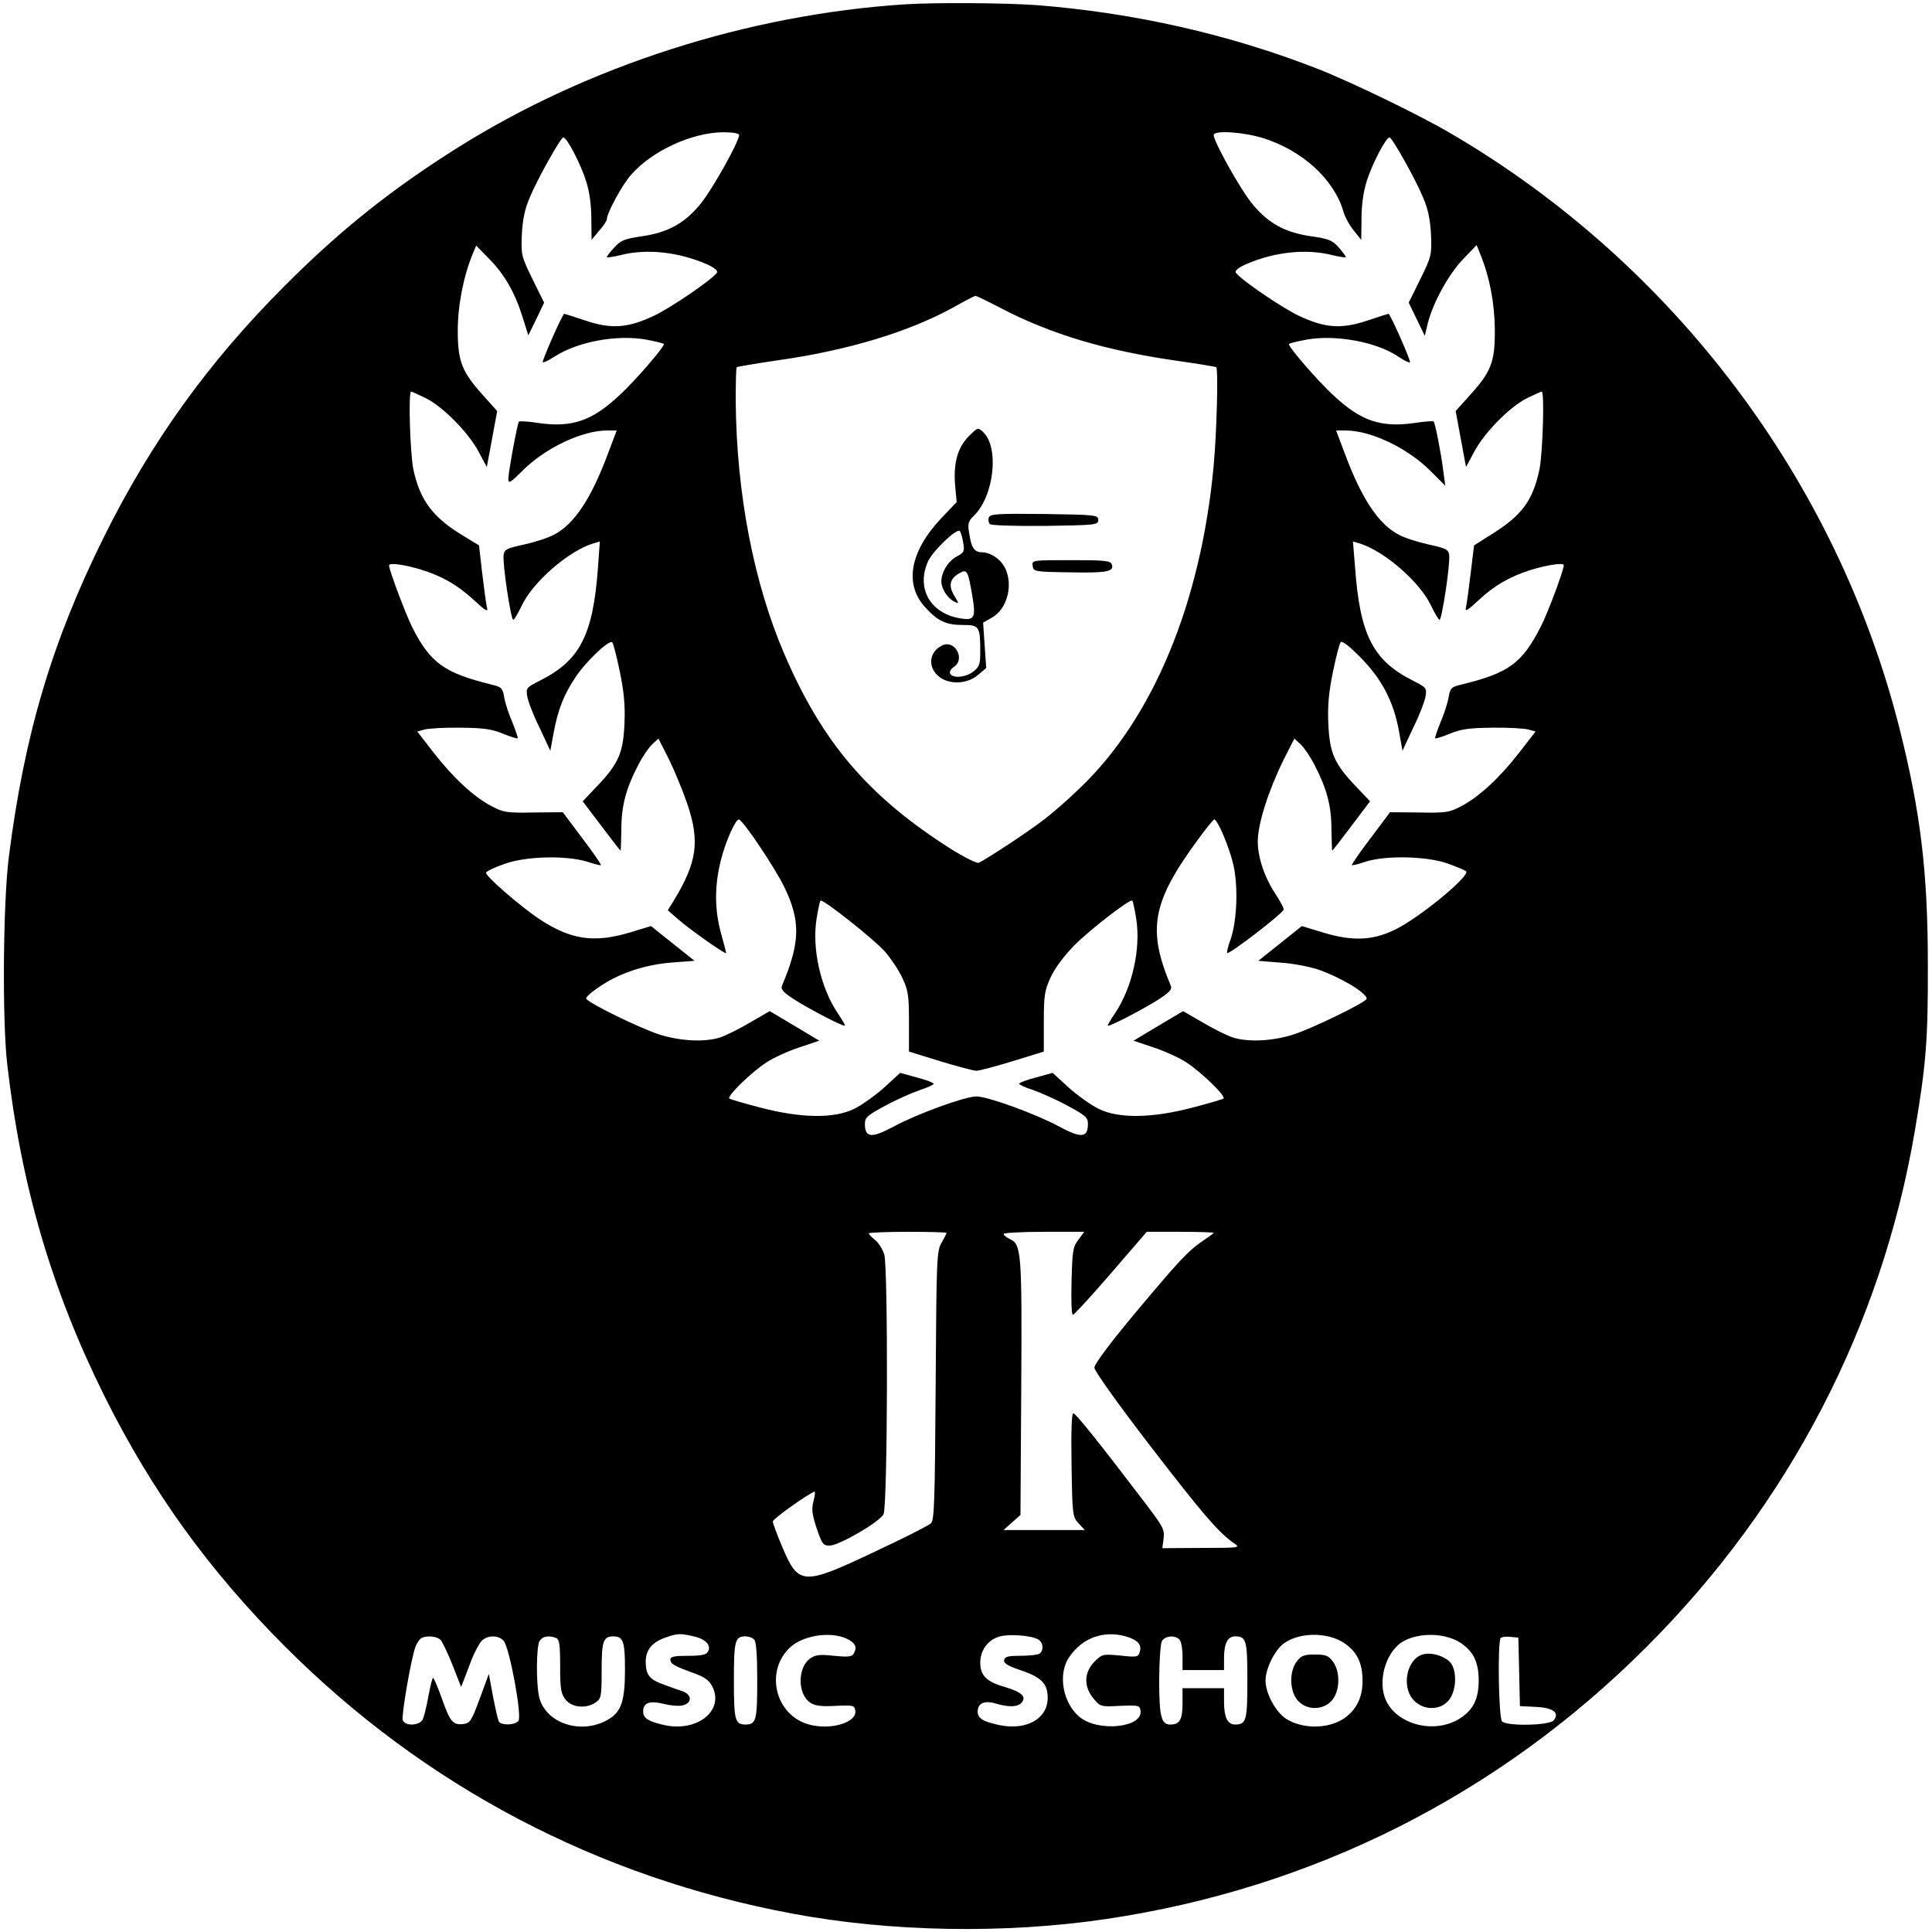 <?xml version="1.0" encoding="UTF-8" standalone="no"?> <svg xmlns="http://www.w3.org/2000/svg" width="745pt" height="745pt" viewBox="0 0 745 745" preserveAspectRatio="xMidYMid meet">  <g transform="translate(0,745) scale(0.1,-0.1)" fill="#000000" stroke="none"> <path d="M3485 7433 c-603 -40 -1217 -237 -1718 -551 -259 -163 -453 -318 -667 -532 -295 -295 -515 -600 -699 -970 -200 -403 -307 -761 -367 -1235 -22 -172 -26 -630 -6 -800 54 -469 171 -867 373 -1275 184 -370 404 -675 699 -970 536 -537 1205 -889 1955 -1029 378 -71 820 -79 1210 -21 798 118 1515 479 2085 1050 548 548 906 1236 1034 1990 43 253 51 352 50 640 0 356 -28 588 -109 910 -241 956 -871 1792 -1728 2294 -120 71 -389 201 -517 251 -341 133 -704 215 -1079 245 -124 9 -396 11 -516 3z m-635 -504 c0 -25 -103 -209 -147 -263 -62 -77 -126 -112 -227 -127 -68 -10 -83 -16 -107 -43 -16 -17 -29 -34 -29 -37 0 -3 23 0 52 7 100 26 225 13 336 -36 26 -12 41 -24 37 -31 -16 -25 -175 -134 -242 -166 -101 -48 -165 -53 -266 -19 -42 14 -79 26 -81 26 -7 0 -87 -182 -83 -187 3 -2 22 7 44 21 90 59 244 87 357 66 36 -7 66 -14 66 -17 0 -13 -107 -137 -168 -194 -108 -102 -185 -129 -317 -110 -38 6 -71 8 -74 5 -6 -6 -40 -192 -41 -221 0 -20 9 -14 58 35 86 85 227 152 323 152 l37 0 -34 -90 c-64 -172 -130 -272 -208 -312 -22 -12 -75 -29 -116 -38 -66 -14 -75 -19 -78 -40 -5 -32 28 -250 37 -250 4 0 18 24 32 53 42 91 181 213 278 242 l24 7 -7 -98 c-19 -263 -69 -361 -225 -439 -51 -26 -53 -28 -48 -60 3 -19 24 -74 48 -122 l41 -88 13 70 c16 86 38 144 83 212 39 60 131 148 143 136 4 -4 17 -55 29 -113 16 -78 21 -129 18 -200 -5 -114 -23 -155 -106 -242 l-55 -58 72 -95 c39 -52 72 -95 74 -95 1 0 2 37 3 83 0 90 18 157 66 249 16 31 40 66 53 78 l24 22 41 -81 c22 -45 54 -123 71 -173 48 -143 37 -223 -53 -371 l-23 -37 40 -35 c50 -43 185 -138 185 -130 0 3 -9 38 -20 77 -25 92 -25 184 0 282 18 72 56 156 69 156 15 -1 138 -184 175 -260 64 -132 62 -214 -9 -382 -5 -13 6 -25 49 -53 60 -38 189 -105 194 -100 2 1 -10 22 -27 47 -67 99 -101 251 -82 367 6 35 12 66 15 68 8 8 204 -147 248 -196 22 -25 53 -71 67 -101 23 -49 26 -67 26 -170 l0 -115 120 -37 c66 -20 129 -37 140 -37 11 0 74 17 140 37 l120 37 0 115 c0 104 3 120 27 173 17 36 52 82 90 121 64 64 216 181 224 173 3 -2 9 -33 15 -68 19 -116 -15 -268 -82 -367 -17 -25 -29 -46 -27 -47 5 -5 134 62 194 100 43 28 54 40 49 53 -92 218 -73 323 104 564 31 43 59 77 63 78 13 0 58 -106 74 -175 19 -84 14 -216 -11 -288 -10 -26 -15 -50 -13 -52 7 -7 218 155 218 168 0 7 -14 32 -30 57 -44 66 -70 143 -70 206 0 67 42 198 100 315 l41 81 24 -22 c13 -12 37 -47 53 -78 48 -92 66 -159 66 -249 1 -46 2 -83 3 -83 2 0 35 43 74 95 l72 95 -55 58 c-83 87 -101 128 -106 242 -3 71 2 122 18 200 12 58 25 109 30 114 6 6 36 -18 77 -60 82 -83 127 -171 147 -281 l14 -78 41 88 c24 48 45 103 48 122 5 32 3 34 -48 60 -155 78 -205 176 -224 439 l-8 98 24 -7 c97 -29 236 -151 278 -242 14 -29 28 -53 32 -53 9 0 42 218 37 250 -3 21 -12 26 -78 40 -41 9 -94 26 -116 38 -78 40 -144 140 -208 312 l-34 90 37 0 c97 0 237 -67 325 -154 l59 -59 -8 59 c-8 66 -31 183 -37 189 -2 2 -35 0 -73 -6 -132 -19 -209 8 -317 110 -61 57 -168 181 -168 194 0 3 30 10 66 17 112 21 273 -8 357 -66 21 -14 41 -24 44 -21 4 5 -76 187 -83 187 -2 0 -39 -12 -81 -26 -101 -34 -165 -29 -266 19 -67 32 -226 141 -242 166 -4 7 11 19 37 31 111 49 236 62 336 36 29 -7 52 -10 52 -7 -1 3 -13 20 -28 37 -24 27 -37 33 -107 43 -102 15 -165 50 -228 127 -44 54 -147 238 -147 263 0 20 115 12 192 -12 151 -48 272 -159 308 -282 6 -22 25 -56 41 -75 l28 -35 1 81 c0 53 7 104 20 145 20 65 74 169 88 169 10 0 100 -160 130 -233 19 -44 27 -85 30 -142 3 -78 2 -83 -41 -171 l-45 -91 31 -64 31 -64 12 50 c21 81 80 187 135 245 l53 55 14 -35 c36 -88 55 -187 56 -290 1 -125 -13 -163 -98 -256 l-53 -59 20 -108 20 -108 31 58 c39 74 136 173 203 207 29 14 55 26 58 26 11 0 4 -239 -9 -301 -26 -121 -68 -177 -187 -251 l-65 -41 -13 -107 c-7 -59 -15 -118 -18 -131 -5 -20 4 -15 49 27 58 55 122 92 203 117 62 19 125 28 125 18 0 -20 -61 -183 -88 -236 -73 -143 -123 -180 -308 -225 -38 -9 -42 -14 -48 -48 -3 -20 -17 -64 -31 -96 -13 -33 -23 -61 -21 -63 2 -2 28 6 57 18 44 18 75 22 164 23 61 1 123 -3 138 -7 l28 -8 -62 -80 c-76 -98 -155 -171 -223 -207 -47 -25 -59 -27 -163 -25 l-113 1 -75 -100 c-42 -55 -74 -102 -72 -104 1 -2 25 4 52 13 77 25 233 22 315 -6 36 -13 69 -26 73 -31 17 -15 -156 -160 -257 -216 -93 -51 -175 -56 -294 -20 l-82 25 -84 -67 -84 -67 86 -7 c48 -3 114 -16 146 -27 86 -30 186 -90 186 -112 0 -13 -212 -116 -285 -139 -81 -25 -172 -29 -230 -11 -22 7 -75 33 -117 58 l-76 44 -96 -57 -95 -57 77 -26 c43 -14 100 -40 127 -58 56 -36 152 -129 143 -139 -4 -3 -58 -19 -120 -35 -156 -41 -284 -43 -361 -5 -29 14 -81 51 -116 82 l-62 57 -65 -18 c-35 -9 -64 -20 -64 -24 0 -4 24 -15 53 -24 28 -10 88 -36 132 -60 71 -38 80 -46 80 -71 0 -54 -26 -56 -113 -9 -89 48 -273 115 -317 115 -44 0 -228 -67 -317 -115 -87 -47 -113 -45 -113 9 0 25 9 33 80 71 44 24 104 50 133 60 28 9 52 20 52 24 0 4 -29 15 -64 24 l-65 18 -62 -57 c-35 -31 -87 -68 -116 -82 -77 -38 -205 -36 -361 5 -62 16 -116 32 -120 35 -9 10 87 103 143 139 27 18 84 44 127 58 l77 26 -95 57 -96 57 -76 -44 c-42 -25 -95 -51 -117 -58 -58 -18 -149 -14 -230 11 -74 23 -285 126 -285 140 0 11 58 53 105 77 70 35 148 56 232 62 l81 6 -84 67 -84 67 -82 -25 c-139 -41 -227 -28 -350 53 -74 50 -207 165 -204 178 1 5 34 21 72 34 84 30 238 33 319 8 27 -9 51 -15 52 -13 2 2 -30 49 -72 104 l-75 100 -113 -1 c-104 -2 -116 0 -163 25 -68 36 -147 109 -223 207 l-62 80 28 8 c15 4 78 8 138 7 89 -1 120 -5 164 -23 29 -12 55 -20 57 -18 2 2 -8 30 -21 63 -14 32 -28 76 -31 96 -6 34 -10 39 -48 48 -183 45 -236 83 -306 220 -26 52 -90 222 -90 240 0 11 61 3 125 -17 80 -25 138 -58 200 -115 50 -46 58 -50 52 -28 -3 14 -11 73 -18 131 l-12 106 -56 34 c-121 72 -171 138 -197 258 -13 62 -20 301 -9 301 3 0 29 -12 58 -26 67 -34 164 -133 203 -207 l31 -58 20 108 20 108 -53 59 c-83 92 -99 132 -99 251 0 97 22 210 58 297 l13 31 50 -51 c59 -60 99 -129 129 -225 l22 -70 31 63 30 63 -45 91 c-43 88 -44 93 -41 171 3 57 11 98 30 142 30 73 120 233 130 233 14 0 68 -104 88 -169 13 -40 20 -92 20 -145 l1 -81 29 35 c17 19 30 39 30 45 0 24 61 136 95 173 82 92 234 161 353 162 38 0 62 -4 62 -11z m1011 -668 c190 -99 400 -162 669 -201 85 -12 157 -24 160 -26 8 -9 2 -250 -10 -380 -49 -529 -234 -975 -517 -1244 -43 -42 -105 -96 -138 -121 -62 -48 -227 -156 -251 -166 -7 -3 -55 21 -105 52 -319 202 -498 411 -645 754 -118 275 -184 619 -187 973 0 70 1 130 4 132 2 2 72 14 154 26 271 38 507 109 680 204 44 25 83 45 86 45 3 1 48 -21 100 -48z m-211 -3565 c0 -3 -9 -20 -19 -38 -19 -31 -20 -59 -23 -550 -3 -444 -5 -519 -18 -532 -8 -8 -106 -58 -218 -110 -276 -131 -293 -130 -356 20 -20 47 -36 91 -36 97 0 10 131 103 160 115 4 2 3 -14 -3 -36 -8 -31 -6 -50 12 -105 21 -61 25 -67 50 -67 36 0 193 91 208 121 16 31 18 944 3 1001 -6 20 -22 46 -35 56 -14 11 -25 23 -25 26 0 3 68 6 150 6 83 0 150 -2 150 -4z m508 -27 c-21 -27 -23 -44 -26 -160 -2 -71 0 -129 5 -129 5 0 71 72 147 160 l138 160 129 0 c71 0 129 -2 129 -4 0 -2 -18 -15 -39 -29 -57 -38 -93 -76 -266 -283 -95 -114 -155 -194 -155 -208 0 -12 91 -140 215 -301 203 -264 266 -337 325 -377 24 -16 19 -17 -127 -17 l-151 -1 5 38 c4 34 -2 45 -68 132 -185 243 -271 350 -280 350 -7 0 -9 -69 -7 -199 3 -195 4 -200 27 -225 l24 -26 -156 0 -157 0 32 29 33 29 3 489 c3 522 1 555 -44 575 -13 6 -24 15 -24 20 0 4 70 8 155 8 l156 0 -23 -31z m-1483 -1529 c46 -10 69 -35 55 -59 -7 -12 -25 -16 -77 -16 -51 0 -68 -3 -68 -14 0 -17 14 -25 88 -52 43 -15 61 -28 73 -51 50 -96 -62 -182 -193 -148 -55 13 -73 26 -73 50 0 34 25 43 78 30 27 -7 61 -10 75 -6 36 9 36 40 0 54 -16 5 -49 17 -76 27 -53 19 -67 37 -67 88 0 44 24 74 75 92 48 17 58 17 110 5z m603 -16 c23 -15 27 -30 13 -52 -6 -11 -24 -12 -75 -7 -52 6 -71 4 -90 -9 -51 -33 -52 -139 -1 -172 18 -12 43 -15 97 -12 69 3 73 2 76 -19 7 -45 -94 -76 -178 -53 -130 35 -172 204 -74 297 55 51 172 65 232 27z m724 5 c21 -11 24 -44 6 -56 -7 -4 -40 -8 -73 -8 -47 0 -60 -3 -63 -16 -2 -13 13 -22 59 -38 85 -28 109 -53 109 -108 0 -81 -82 -127 -187 -105 -62 13 -83 26 -83 52 0 32 26 44 69 31 52 -15 86 -14 101 4 19 23 -2 41 -66 60 -70 20 -94 44 -94 94 0 47 29 87 73 100 35 11 120 5 149 -10z m339 11 c45 -13 63 -32 54 -60 -6 -20 -11 -21 -75 -14 -67 6 -70 6 -100 -24 -40 -41 -42 -96 -3 -142 26 -31 27 -32 102 -28 72 3 76 2 79 -19 9 -65 -163 -83 -235 -24 -65 54 -85 166 -40 231 50 74 132 104 218 80z m841 -25 c50 -33 72 -77 72 -145 1 -65 -24 -114 -72 -147 -62 -41 -161 -41 -224 0 -40 27 -78 98 -78 147 0 45 36 118 71 143 59 43 167 44 231 2z m450 0 c50 -33 70 -75 70 -145 0 -70 -20 -112 -70 -145 -102 -67 -258 -23 -293 82 -25 76 11 181 74 215 64 34 161 31 219 -7z m-3932 10 c7 -9 28 -52 46 -98 l32 -82 12 30 c6 17 20 52 30 79 11 26 27 57 36 67 21 24 66 25 86 2 23 -26 72 -292 57 -309 -14 -17 -65 -18 -75 -3 -4 7 -14 51 -23 98 l-16 86 -35 -95 c-32 -87 -38 -95 -63 -98 -40 -5 -52 9 -83 98 -16 44 -31 80 -34 80 -3 0 -11 -32 -18 -71 -7 -39 -17 -79 -22 -90 -14 -24 -68 -26 -77 -2 -6 16 32 236 49 283 5 13 15 28 21 32 20 13 64 9 77 -7z m444 9 c13 -5 16 -24 16 -109 0 -88 3 -106 21 -129 24 -31 81 -36 117 -10 20 14 22 23 22 123 0 112 6 131 45 131 38 0 45 -19 45 -127 0 -121 -14 -163 -62 -192 -103 -63 -244 -18 -269 85 -12 53 -11 191 1 215 11 19 35 24 64 13z m764 -6 c8 -8 12 -58 12 -158 0 -153 -4 -170 -45 -170 -41 0 -45 17 -45 170 0 153 4 170 45 170 12 0 26 -5 33 -12z m1640 0 c7 -7 12 -36 12 -65 l0 -53 80 0 80 0 0 46 c0 57 14 84 43 84 43 0 47 -16 47 -170 0 -154 -4 -170 -47 -170 -30 0 -43 28 -43 89 l0 51 -80 0 -80 0 0 -58 c0 -63 -11 -82 -47 -82 -35 0 -43 30 -43 170 0 72 5 140 10 151 12 21 50 25 68 7z m1310 -125 l3 -132 61 -3 c68 -3 93 -23 69 -52 -17 -20 -180 -23 -199 -4 -13 13 -18 309 -5 322 4 4 21 6 38 4 l30 -3 3 -132z"></path> <path d="M3736 5768 c-43 -43 -60 -103 -53 -189 l6 -65 -59 -62 c-121 -128 -144 -254 -63 -343 49 -54 81 -69 146 -69 63 0 67 -5 67 -102 0 -49 -3 -59 -26 -77 -29 -23 -79 -28 -90 -9 -4 7 2 18 14 26 47 31 2 109 -47 82 -47 -24 -54 -79 -15 -115 39 -36 111 -35 155 2 l32 27 -6 87 -6 88 35 20 c73 43 87 168 25 223 -19 17 -43 28 -61 28 -33 0 -44 15 -53 76 -6 34 -3 44 16 63 80 74 102 267 37 326 -19 17 -20 17 -54 -17z m-22 -410 c6 -34 4 -38 -23 -53 -34 -17 -61 -61 -61 -97 0 -28 23 -64 50 -78 19 -10 19 -9 -1 24 -23 39 -16 66 23 87 27 15 31 7 47 -87 15 -88 9 -98 -49 -88 -114 20 -168 117 -121 220 19 41 111 129 122 116 4 -4 10 -24 13 -44z"></path> <path d="M3813 5455 c-3 -9 -1 -21 4 -26 5 -5 93 -8 214 -7 196 3 204 4 204 23 0 19 -8 20 -208 23 -182 2 -208 0 -214 -13z"></path> <path d="M3982 5268 c3 -22 6 -23 143 -25 143 -3 173 3 162 31 -5 14 -28 16 -157 16 -151 0 -151 0 -148 -22z"></path> <path d="M5001 1044 c-30 -39 -29 -114 3 -151 34 -39 98 -39 132 0 32 37 33 112 3 151 -17 22 -28 26 -69 26 -41 0 -52 -4 -69 -26z"></path> <path d="M5494 1072 c-68 -11 -94 -126 -41 -180 38 -38 100 -38 133 1 30 35 34 113 7 146 -20 23 -66 39 -99 33z"></path> </g> </svg> 